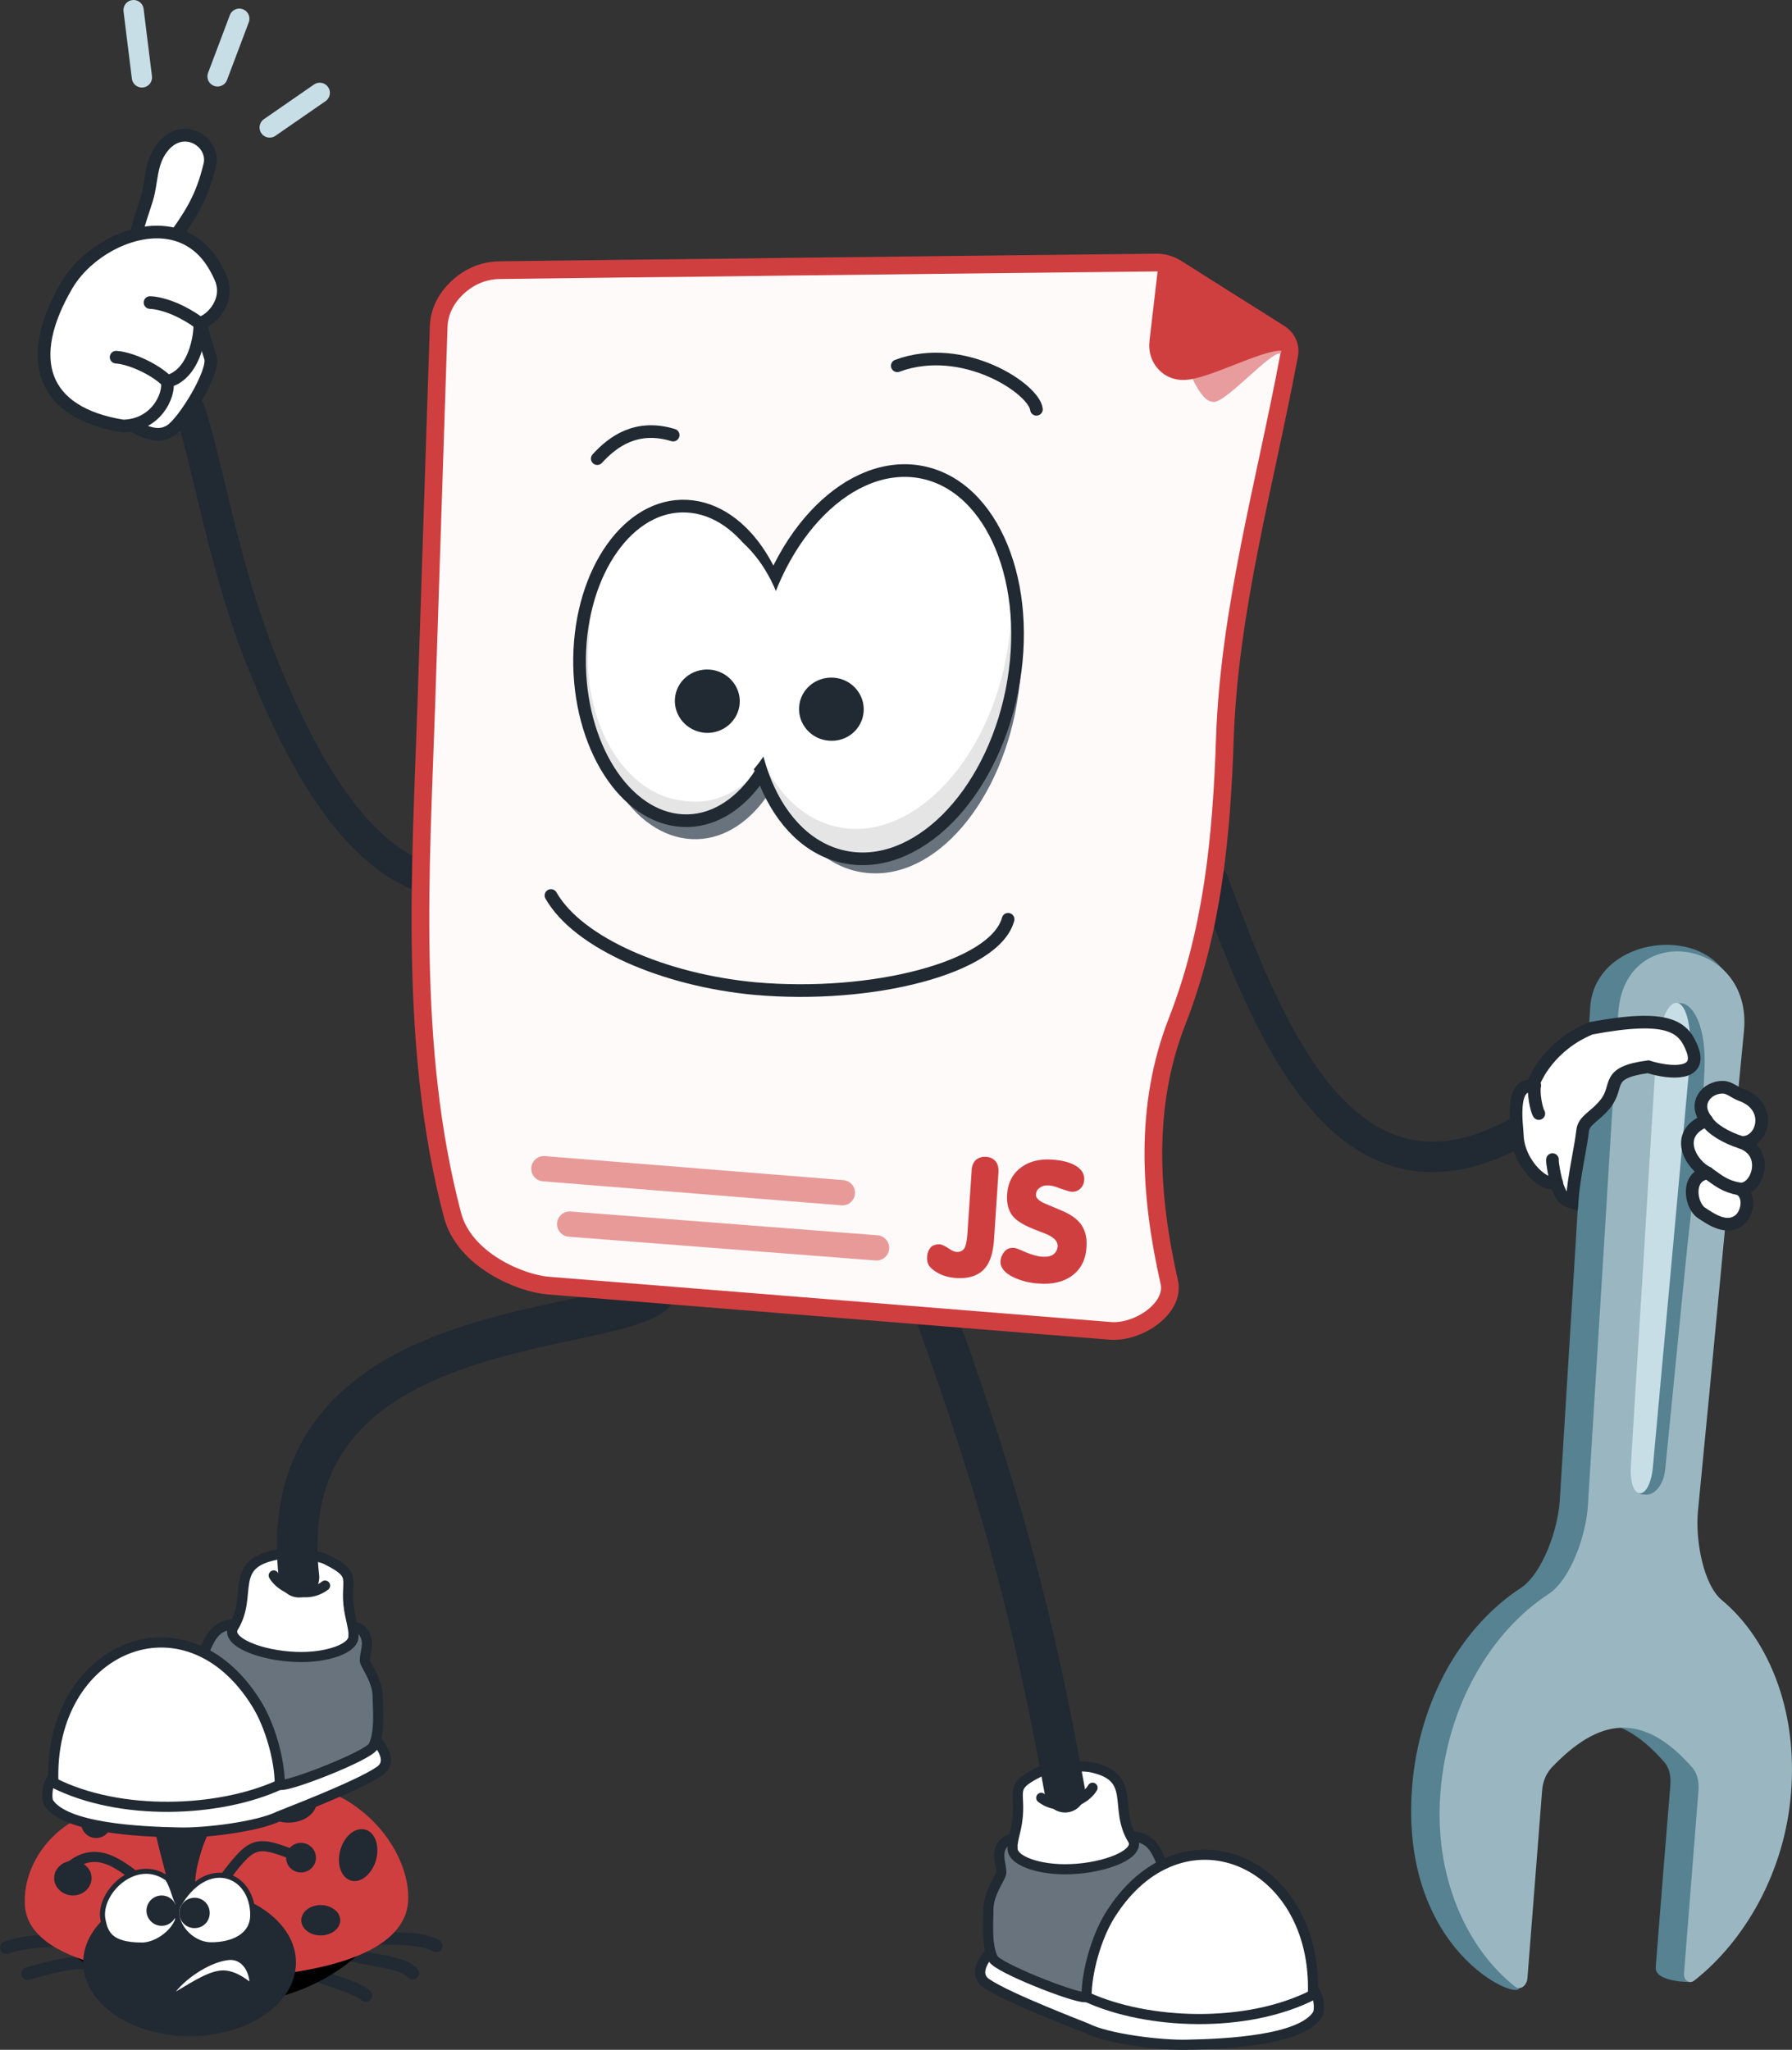 <?xml version="1.0" encoding="utf-8"?>
<!-- Generator: Adobe Illustrator 26.0.3, SVG Export Plug-In . SVG Version: 6.00 Build 0)  -->
<svg version="1.1" id="Layer_1" xmlns="http://www.w3.org/2000/svg" xmlns:xlink="http://www.w3.org/1999/xlink" x="0px" y="0px"
	 viewBox="0 0 7083.8 8103.2" style="enable-background:new 0 0 7083.8 8103.2;" xml:space="preserve">
<rect x="0" y="0" width="7083.8" height="8103.2" fill="#333333" stroke="none"/>
<style type="text/css">
	.st0{fill:none;stroke:#212932;stroke-width:50;stroke-linecap:round;stroke-linejoin:round;}
	.st1{fill-rule:evenodd;clip-rule:evenodd;}
	.st2{fill:#D03F40;}
	.st3{fill:#212932;}
	.st4{fill:none;stroke:#212932;stroke-width:40;stroke-linecap:round;stroke-linejoin:round;}
	.st5{fill-rule:evenodd;clip-rule:evenodd;fill:#212932;}

		.st6{fill-rule:evenodd;clip-rule:evenodd;fill:#FFFFFF;stroke:#212932;stroke-width:20;stroke-linecap:round;stroke-linejoin:round;}
	.st7{fill-rule:evenodd;clip-rule:evenodd;fill:#FFFFFF;}
	.st8{fill:none;stroke:#212932;stroke-width:120;stroke-linecap:round;stroke-linejoin:round;}

		.st9{fill-rule:evenodd;clip-rule:evenodd;fill:#FFFFFF;stroke:#212932;stroke-width:40;stroke-linecap:round;stroke-linejoin:round;}

		.st10{fill-rule:evenodd;clip-rule:evenodd;fill:#68737E;stroke:#212932;stroke-width:40;stroke-linecap:round;stroke-linejoin:round;}
	.st11{fill:none;stroke:#212932;stroke-width:160;stroke-linecap:round;stroke-linejoin:round;}

		.st12{fill-rule:evenodd;clip-rule:evenodd;fill:#FFFAFA;stroke:#D03F40;stroke-width:70;stroke-linecap:round;stroke-linejoin:round;}
	.st13{fill-rule:evenodd;clip-rule:evenodd;fill:#E89C9D;}
	.st14{fill-rule:evenodd;clip-rule:evenodd;fill:#68737E;}

		.st15{fill-rule:evenodd;clip-rule:evenodd;fill:#D03F40;stroke:#D03F40;stroke-width:40;stroke-linecap:round;stroke-linejoin:round;}
	.st16{fill-rule:evenodd;clip-rule:evenodd;fill:#E5E5E5;}
	.st17{clip-path:url(#SVGID_00000004528111252347727750000007615490481391015342_);}

		.st18{clip-path:url(#SVGID_00000150071591555881274720000002954265050052994718_);fill-rule:evenodd;clip-rule:evenodd;fill:#FFFFFF;}
	.st19{fill:none;stroke:#E89A99;stroke-width:100;stroke-linecap:round;stroke-linejoin:round;}

		.st20{fill-rule:evenodd;clip-rule:evenodd;fill:#FFFFFF;stroke:#212932;stroke-width:50;stroke-linecap:round;stroke-linejoin:round;}
	.st21{fill:none;stroke:#C8DEE6;stroke-width:80;stroke-linecap:round;stroke-linejoin:round;}
	.st22{fill-rule:evenodd;clip-rule:evenodd;fill:#568291;}
	.st23{fill-rule:evenodd;clip-rule:evenodd;fill:#9AB7C1;}
	.st24{fill-rule:evenodd;clip-rule:evenodd;fill:#C8DEE6;}
	.st25{fill-rule:evenodd;clip-rule:evenodd;fill:#FFFFFF;stroke:#212932;stroke-width:50;stroke-linecap:round;}
</style>
<g id="bug">
	<path id="hnds2_x0020_" class="st0" d="M1418,7654c52,19,221-8,306,38 M330,7760c-44-6-162,24-221,42 M245,7669c-38,3-144,3-220,30
		 M1227,7794c34,26,184,59,219,95 M1368,7718c54,32,221,30,263,82"/>
	<path class="st1" d="M198,7602c20,51,33,77,79,115c322,262,881,308,1206-56c98-112-124-106-230-106c-69,0-933-21-967,23
		c-9,10-63,14-81,21L198,7602z"/>
	<path class="st2" d="M596,7167c-286-86-516,153-497,371c23,256,605,278,611,261C742,7706,630,7252,596,7167z"/>
	<path class="st2" d="M877,7073c456-139,739,199,737,430c-2,356-894,319-896,315C675,7710,828,7171,877,7073z"/>
	<path class="st3" d="M765,7811c4,6,1,14-5,18c-6,3-14,1-18-6c-30-55-66-174-65-336c-54-192-134-502-89-576c11,4,156,9,159,10
		c9-4,231,74,236,73c-39,68-230,273-211,502C770,7654,738,7760,765,7811z"/>
	<path class="st4" d="M873,7443c130-172,133-171,317-99 M661,7498c-108-28-236-246-386-117"/>
	<path class="st5" d="M750,7466c232,0,420,131,420,292s-188,291-420,291s-421-130-421-291S518,7466,750,7466z"/>
	<path class="st6" d="M662,7426c20,31,26,66,37,89c42,84-62,174-138,174c-128,0-144-50-154-100C386,7481,537,7335,662,7426z"/>
	<path class="st6" d="M999,7570c0,84-81,118-164,118s-155-88-131-154C818,7335,999,7406,999,7570z"/>
	<path class="st5" d="M639,7493c33,0,60,27,60,60s-27,60-60,60s-60-27-60-60S606,7493,639,7493z M769,7502c34,0,60,27,60,60
		c0,34-26,60-60,60c-33,0-60-26-60-60C709,7529,736,7502,769,7502z M911,6907c41,0,74,31,74,68c0,38-33,69-74,69s-74-31-74-69
		C837,6938,870,6907,911,6907z M858,7148c30,0,54,19,54,42c0,24-24,42-54,42s-55-18-55-42C803,7167,828,7148,858,7148z M1140,7038
		c62,0,112,37,112,84c0,46-50,83-112,83s-112-37-112-83C1028,7075,1078,7038,1140,7038z M1448,7234c38,14,54,69,37,124
		c-18,55-63,89-101,75s-55-70-37-125C1364,7253,1410,7220,1448,7234z M1268,7531c42,0,77,27,77,60s-35,60-77,60c-43,0-77-27-77-60
		S1225,7531,1268,7531z M1190,7285c32,0,59,26,59,59c0,32-27,58-59,58c-33,0-59-26-59-58C1131,7311,1157,7285,1190,7285z M380,7149
		c32,0,59,26,59,59c0,32-27,58-59,58s-59-26-59-58C321,7175,348,7149,380,7149z M288,7356c41,0,74,31,74,68c0,38-33,69-74,69
		c-40,0-74-31-74-69C214,7387,248,7356,288,7356z M561,7006c52,0,94,32,94,71s-42,71-94,71c-53,0-95-32-95-71S508,7006,561,7006z"/>
	<path id="mouth" class="st7" d="M695,7873c68-40,143-91,200-83c32,4,62,21,91,43c-4-44-32-88-79-85C841,7753,746,7810,695,7873z"/>
</g>
<g id="script">
	<path id="h1" class="st8" d="M4796,3484c223,597,545,1453,1311,924"/>
	<path class="st8" d="M1886,3495c-435,48-704-508-860-902c-175-446-234-960-319-1058"/>
	<path class="st9" d="M1486,6879c17,18,70,84,15,122c-84,59-391,175-399,179c-82,41-292,67-395,64c-154-3-454-17-516-120
		c-7-13-7-82,23-98c34-17,67-40,193-97c285-129,443-120,763-91c76,6,76,15,164,15C1396,6853,1478,6871,1486,6879z"/>
	<path class="st10" d="M1113,7056c-51,9-384-173-382-314c2-170,37-116,76-212c41-101,68-114,190-111c136,2,249-8,384,10l12-1
		c17,7,33,8,46,28c24,37,3,77,3,108c1,18,52,78,51,147c0,34,11,139-18,193C1455,6940,1161,7056,1113,7056z"/>
	<path class="st9" d="M1093,6146c-192,37-92,158-170,286c-35,58,108,113,246,118c120,5,236-33,228-86c2-11-2-30-11-71
		c-35-151,43-159-96-228C1248,6144,1137,6140,1093,6146z"/>
	<path class="st4" d="M1285,6268c-78,59-177,7-203-40"/>
	<path class="st9" d="M1106,7055c0-99-39-235-92-320c-281-455-824-222-803,312C475,7181,867,7165,1106,7055z"/>
	<path class="st11" d="M2584,5116c-210,168-1517,87-1402,1119"/>
	<path class="st9" d="M3914,7718c-17,18-70,84-15,122c85,59,392,175,399,179c82,41,292,67,396,64c153-3,453-17,515-121
		c8-12,8-81-22-97c-35-17-67-40-193-97c-286-129-444-120-763-91c-76,6-77,15-165,15C4004,7692,3922,7710,3914,7718z"/>
	<path class="st10" d="M4287,7895c52,8,384-173,383-314c-2-170-38-116-76-212c-41-101-68-114-190-112c-136,3-249-7-384,10
		c-1,1-13,0-13,0c-16,7-32,7-46,28c-23,37-2,77-3,108c0,18-51,78-51,147c1,34-10,139,19,193C3945,7779,4239,7895,4287,7895z"/>
	<path class="st9" d="M4307,6985c192,37,92,158,170,286c36,58-108,113-245,118c-121,5-236-33-229-86c-2-11,2-30,12-71
		c34-152-43-160,95-228C4152,6983,4263,6979,4307,6985z"/>
	<path class="st4" d="M4116,7107c77,59,177,7,203-40"/>
	<path class="st9" d="M4295,7894c0-99,39-235,91-320c281-455,824-222,804,312C4926,8020,4534,8004,4295,7894z"/>
	<path class="st11" d="M3706,5218c244,687,372,1136,504,1867"/>
	<path class="st12" d="M1975,1068c162-2,324-4,487-6c227-2,454-5,681-8c264-3,529-6,794-9c210-2,420-5,631-7c30-1,57,7,83,23
		c136,86,272,172,409,258c28,19,43,51,36,85c-94,503-236,1001-254,1512c-13,398-50,765-188,1119c-134,342-108,696-32,1033
		c24,105-124,202-233,193l-2222-179c-107-8-331-100-378-278c-175-662-125-1383-104-2012l49-1499c2-59,27-112,75-157
		C1857,1092,1913,1069,1975,1068z"/>
	<path class="st13" d="M4599,1206l65,173c61,159,96,211,135,210c53-3,228-204,263-191C5099,1315,4780,1263,4599,1206z"/>
	<path class="st14" d="M3607,1898c280,14,470,374,424,803c-45,430-309,766-588,751c-280-14-469-374-424-804
		C3065,2219,3328,1883,3607,1898z"/>
	<path class="st15" d="M4600,1040l-36,308c-5,42,8,80,40,108c32,27,72,31,113,21c127-28,370-166,381-86
		C5075,1298,4761,1159,4600,1040z"/>
	<path class="st14" d="M2751,2074c230,12,412,299,407,643c-5,343-195,612-424,600c-230-11-412-299-407-642
		C2332,2331,2522,2062,2751,2074z"/>
	<path class="st16" d="M2715,2001c230,11,412,299,407,642c-5,344-195,613-424,601s-411-299-407-643C2296,2258,2486,1989,2715,2001z"
		/>
	<g>
		<defs>
			<path id="SVGID_1_" d="M2715,2001c230,11,412,299,407,642c-5,344-195,613-424,601s-411-299-407-643
				C2296,2258,2486,1989,2715,2001z"/>
		</defs>
		<clipPath id="SVGID_00000041282999004928027180000016854273786767985292_">
			<use xlink:href="#SVGID_1_"  style="overflow:visible;"/>
		</clipPath>
		<g style="clip-path:url(#SVGID_00000041282999004928027180000016854273786767985292_);">
			<path id="_x31_" class="st7" d="M2753,1926c229,11,411,299,406,642c-4,344-194,613-424,601c-229-12-411-299-406-643
				C2334,2183,2523,1914,2753,1926z"/>
		</g>
	</g>
	<path class="st0" d="M2715,2001c230,11,412,299,407,642c-5,344-195,613-424,601s-411-299-407-643C2296,2258,2486,1989,2715,2001z"
		/>
	<path class="st16" d="M3645,1867c280,56,439,442,355,863c-84,420-380,715-660,658c-280-56-439-442-355-862S3364,1811,3645,1867z"/>
	<g>
		<defs>
			<path id="SVGID_00000021111295177094283450000011738068013347850146_" d="M3645,1867c280,56,439,442,355,863
				c-84,420-380,715-660,658c-280-56-439-442-355-862S3364,1811,3645,1867z"/>
		</defs>
		<clipPath id="SVGID_00000065067837523963109040000014929559440490753442_">
			<use xlink:href="#SVGID_00000021111295177094283450000011738068013347850146_"  style="overflow:visible;"/>
		</clipPath>

			<path style="clip-path:url(#SVGID_00000065067837523963109040000014929559440490753442_);fill-rule:evenodd;clip-rule:evenodd;fill:#FFFFFF;" d="
			M3645,1867c164,33,286,179,343,378c16,113,13,238-13,366c-84,420-380,715-660,659c-164-33-286-179-343-378c-16-113-13-238,13-366
			C3069,2106,3364,1811,3645,1867z"/>
	</g>
	<path class="st0" d="M3645,1867c280,56,439,442,355,863c-84,420-380,715-660,658c-280-56-439-442-355-862S3364,1811,3645,1867z"/>
	<path class="st5" d="M3296,2679c70,5,123,65,118,134s-66,121-137,115c-70-5-123-65-118-134S3225,2674,3296,2679z"/>
	<path class="st0" d="M2178,3540c108,189,450,335,807,368c461,41,948-82,1000-274 M2361,1813c62-68,156-137,300-93 M4097,1618
		c-9-81-290-268-550-172"/>
	<path class="st7" d="M2731,2055c221,11,395,268,391,575c-5,306-187,547-407,536c-221-10-395-267-391-574
		C2329,2285,2511,2045,2731,2055z"/>
	<path class="st5" d="M2805,2647c70,5,124,65,119,134s-67,121-137,116c-71-6-124-66-119-135S2734,2642,2805,2647z"/>
	<path class="st2" d="M3841,4626c1-18,7-32,17-41c11-9,24-13,40-12s28,7,37,17s13,25,12,44l-18,272c-4,46-14,80-32,103
		c-24,32-64,47-120,43c-15-1-30-4-45-9s-28-12-39-20s-19-16-23-24s-6-19-5-32c1-15,6-26,14-36c9-9,22-13,38-12c7,1,20,7,39,20
		c9,6,17,9,25,10c14,1,24-4,31-14c6-10,10-28,12-55L3841,4626z M4009,4933c6,0,21,6,45,17c25,10,47,17,68,18c18,1,33-2,43-10
		s15-19,16-31c1-18-12-33-39-46c-5-2-24-10-58-23c-44-18-73-37-86-58s-19-46-17-77c3-49,23-85,58-110c32-23,72-32,120-29
		c41,3,73,11,96,26c22,14,32,32,31,54c-1,14-6,26-16,35c-9,9-21,13-35,12c-8-1-25-6-50-15c-14-6-27-9-39-10c-14-1-26,2-35,9
		c-10,6-15,15-16,27c-1,13,11,25,34,35c24,10,44,19,62,26c34,14,59,30,75,48c22,25,32,57,29,98c-3,52-23,90-60,116
		c-33,23-76,33-128,29c-38-2-71-11-101-25c-35-17-52-38-51-63c1-15,7-28,16-39C3981,4936,3993,4932,4009,4933z"/>
	<path class="st19" d="M2252,4839l1213,94 M2150,4620l1180,95"/>
	<g>
		<path class="st20" d="M765,1171c26,111,46,178,67,243c17,55-106,257-159,289c-82,50-166-52-238-50C534,1511,666,1314,765,1171z"/>
		<g id="_67506432">
			<path class="st20" d="M535,945c2-32,39-136,46-160c20-69,13-137,58-198c81-110,213-27,190,66c-33,135-76,198-166,322
				c-37,52-58,0-107-6C548,968,533,958,535,945z"/>
			<path class="st20" d="M264,1128c-169,289-102,504,222,556c130-2,185-120,175-176c121-29,136-226,126-232c31,3,128-77,85-178
				c-37-83-79-122-121-147C588,856,352,976,264,1128z"/>
			<path class="st0" d="M787,1276c-29-21-62-40-94-54c-36-15-71-25-100-26 M661,1508c-42-44-140-92-202-96"/>
		</g>
	</g>
	<path class="st21" d="M561,306L528,40 M860,302l86-228 M1066,504l198-137"/>
	<g id="wrench">
		<g id="_67510976">
			<path class="st22" d="M6857,4007c-21,319-135,680-166,997l-90,948c-11,116,21,290,94,351c94,78,170,189,218,320
				c47,130,69,282,56,442c-25,308-84,611-286,770c0,1-142,1-138-58c19-240,38-480,58-721c3-38-6-69-23-89c-100-115-194-163-286-159
				c-91,4-181,61-271,157c-21,22-36,52-39,91c-19,248,40,556,21,803c-4,51-473-146-423-794c13-171,63-331,138-467
				c75-134,176-245,291-320c85-56,148-230,155-349c20-323,40-646,60-970c19-324,39-650,60-976C6305,3661,6882,3636,6857,4007z"/>
			<path class="st23" d="M6894,4075c-31,317-61,634-91,951c-30,316-60,632-91,948c-11,116,22,291,94,351c95,79,170,190,218,321
				c48,130,69,281,56,441c-24,309-180,583-382,742c-10,8-20,8-29,2s-13-18-12-31c19-241,38-480,57-721c3-38-6-70-23-90
				c-100-115-194-163-285-159c-92,4-181,62-272,157c-20,22-35,52-38,91c-19,248-39,495-58,742c-1,14-8,27-18,34s-21,7-30,0
				c-194-153-322-437-296-767c13-170,62-330,138-466c75-135,176-246,290-320c86-57,148-231,155-350c20-322,40-646,60-970
				s40-650,60-976c12-187,147-261,273-241C6795,3783,6911,3893,6894,4075z"/>
			<path class="st22" d="M6461,5797c15-264,30-530,45-796c14-265,48-532,44-800c-5-334,202-302,188,26c-11,264-52,527-77,789
				l-78,789c-6,67-42,101-70,103C6451,5912,6457,5873,6461,5797z"/>
			<path class="st24" d="M6447,5794c16-265,32-531,49-796c16-266,32-533,49-800c20-327,163-302,133,20c-24,264-48,528-72,791
				s-48,527-72,789C6521,5941,6438,5937,6447,5794z"/>
		</g>
		<g id="_67516192">
			<path class="st25" d="M6147,4667c-25,38-145-59-149-179c0-31-31-211,61-193c7-35,72-166,230-230c309-58,367-6,401,84
				c38,101-81,97-175,68c-173,23-113,74-167,144c-42,54-88,66-92,110c-8,71-35,180-42,282C6168,4740,6169,4714,6147,4667z"/>
			<path class="st20" d="M6725,4794c-43-30-61-146,26-157c-65-30-141-154-5-208c-56-69,4-133,65-131c26,0,46,22,76,32
				c124,48,80,192-4,186c116,41,63,192-7,184c42,21,36,92,1,122C6827,4864,6764,4820,6725,4794z"/>
			<path class="st0" d="M6746,4429c18,33,76,68,137,87 M6749,4636c48,34,69,53,127,64 M6083,4402c-10-15-23-83-16-111 M6154,4676
				c-7-15-19-83-17-92"/>
		</g>
	</g>
</g>
</svg>
